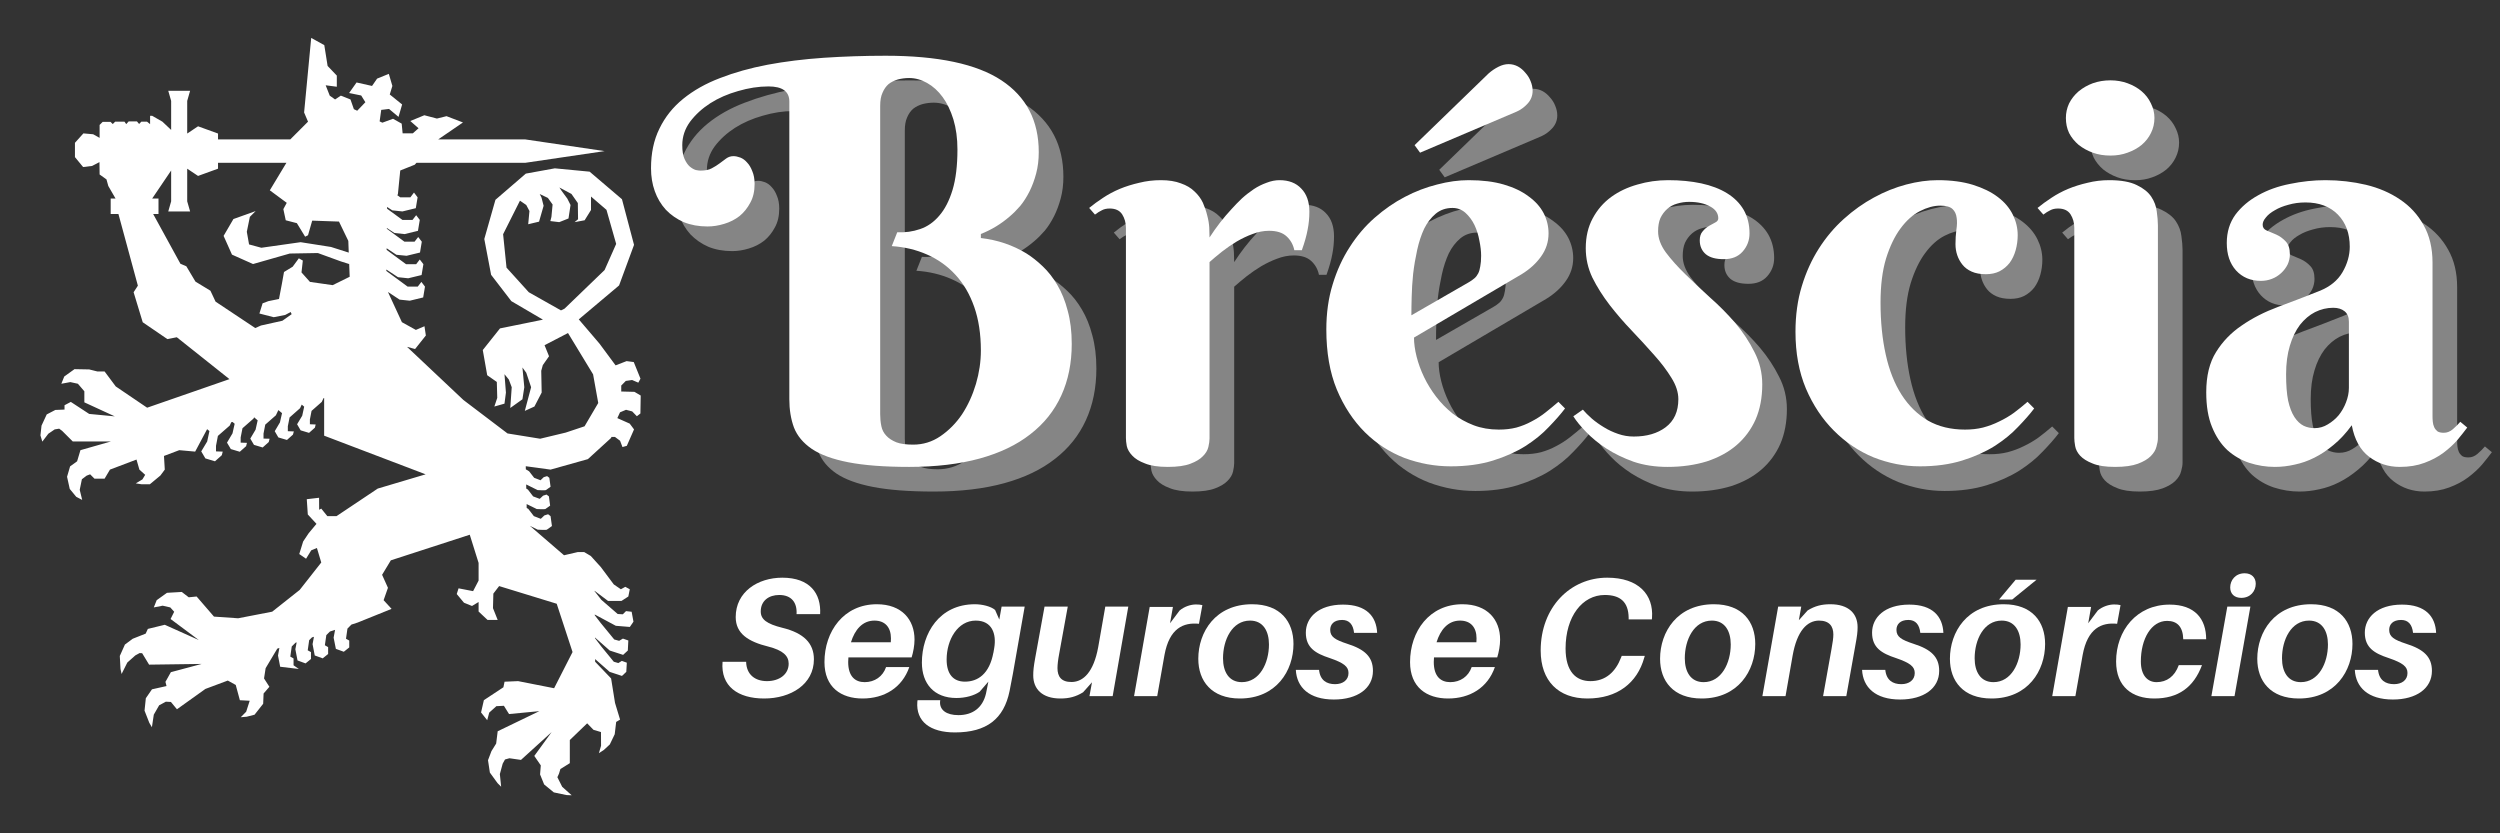 <svg xmlns="http://www.w3.org/2000/svg" xmlns:xlink="http://www.w3.org/1999/xlink" width="180" viewBox="0 0 135 45" height="60" preserveAspectRatio="xMidYMid meet"><rect x="0" y="0" width="135" height="45" fill="#333333" stroke="none"/><defs><g></g></defs><path fill="#ffffff" d="M 17.965 15.398 L 16.738 15.223 L 16.281 14.711 L 16.352 14.07 L 16.137 13.949 L 15.805 14.402 L 15.336 14.688 L 15.223 15.32 L 15.066 16.145 L 14.492 16.262 L 14.18 16.379 L 14.008 16.93 L 14.781 17.129 L 15.398 17.008 L 15.699 16.848 L 15.719 16.902 L 15.75 16.965 L 15.25 17.32 L 14.09 17.578 L 13.785 17.715 L 11.641 16.289 L 11.363 15.699 L 10.555 15.207 L 10.062 14.379 L 9.742 14.242 L 8.27 11.555 L 8.559 11.555 L 8.559 10.719 L 8.219 10.719 L 9.242 9.207 L 9.242 10.871 L 9.086 11.418 L 10.266 11.418 L 10.109 10.871 L 10.109 9.109 L 10.695 9.5 L 11.773 9.109 L 11.773 8.793 L 15.465 8.793 L 14.57 10.277 L 15.484 10.953 L 15.301 11.293 L 15.43 11.895 L 16.031 12.051 L 16.477 12.781 L 16.633 12.703 L 16.859 11.914 L 18.305 11.965 L 18.809 13.008 L 18.832 13.641 L 17.875 13.336 L 16.234 13.078 L 14.113 13.379 L 13.449 13.199 L 13.328 12.516 L 13.492 11.711 L 13.805 11.398 L 12.605 11.828 L 12.074 12.738 L 12.527 13.75 L 13.664 14.258 L 15.648 13.691 L 17.164 13.664 L 18.41 14.117 L 18.855 14.258 L 18.84 13.832 L 18.883 14.945 Z M 30.484 16.668 L 30.293 16.762 L 28.555 15.781 L 27.352 14.453 L 27.168 12.648 L 28.078 10.836 L 28.418 11.07 L 28.59 11.395 L 28.523 12.109 L 29.109 11.969 L 29.355 11.113 L 29.242 10.672 L 29.145 10.477 L 29.586 10.688 L 29.84 11.043 L 29.777 11.711 L 29.719 11.938 L 30.199 11.996 L 30.699 11.797 L 30.809 11.07 L 30.637 10.727 L 30.324 10.301 L 30.207 10.125 L 30.859 10.473 L 31.203 10.965 L 31.215 11.84 L 31.027 11.996 L 31.57 11.895 L 31.914 11.34 L 31.914 10.613 L 32.75 11.332 L 33.273 13.172 L 32.648 14.582 Z M 34.262 21.16 L 33.547 21.141 L 33.547 20.82 L 33.793 20.57 L 34.133 20.52 L 34.469 20.664 L 34.586 20.449 L 34.223 19.551 L 33.836 19.5 L 33.242 19.73 L 32.375 18.559 L 31.254 17.246 L 33.43 15.414 L 34.238 13.223 L 33.586 10.758 L 31.84 9.27 L 29.961 9.09 L 28.395 9.375 L 26.754 10.789 L 26.152 12.906 L 26.52 14.84 L 27.613 16.262 L 29.32 17.262 L 27 17.734 L 26.07 18.902 L 26.309 20.262 L 26.828 20.625 L 26.852 21.484 L 26.695 21.953 L 27.242 21.797 L 27.32 21.199 L 27.242 20.207 L 27.477 20.496 L 27.633 20.91 L 27.555 22.031 L 28.211 21.562 L 28.312 20.91 L 28.211 19.844 L 28.418 20.129 L 28.68 20.91 L 28.34 22.188 L 28.859 21.953 L 29.25 21.199 L 29.227 20.023 L 29.312 19.715 L 29.648 19.238 L 29.406 18.641 L 30.672 17.984 L 32.027 20.215 L 32.305 21.762 L 31.566 23.02 L 30.551 23.359 L 29.168 23.691 L 27.406 23.406 L 25.023 21.598 L 21.98 18.73 L 22.414 18.848 L 22.996 18.117 L 22.922 17.617 L 22.457 17.816 L 21.703 17.398 L 20.949 15.766 L 21.578 16.18 L 22.129 16.238 L 22.852 16.062 L 22.949 15.477 L 22.754 15.223 L 22.559 15.477 L 22.012 15.477 L 20.863 14.633 L 20.863 14.555 L 21.492 14.969 L 22.043 15.027 L 22.766 14.852 L 22.863 14.266 L 22.668 14.012 L 22.473 14.266 L 21.926 14.266 L 20.879 13.496 L 20.879 13.406 L 21.406 13.758 L 21.957 13.812 L 22.68 13.637 L 22.777 13.051 L 22.582 12.797 L 22.387 13.051 L 21.84 13.051 L 20.891 12.355 L 20.891 12.312 L 21.301 12.582 L 21.848 12.641 L 22.57 12.465 L 22.668 11.875 L 22.473 11.621 L 22.277 11.875 L 21.73 11.875 L 20.902 11.27 L 20.902 11.176 L 21.184 11.359 L 21.73 11.418 L 22.453 11.242 L 22.551 10.656 L 22.355 10.398 L 22.16 10.656 L 21.613 10.656 L 21.438 10.527 L 21.484 10.512 L 21.613 9.207 L 22.395 8.895 L 22.488 8.793 L 28.355 8.793 L 32.648 8.16 L 28.355 7.527 L 23.664 7.527 L 25 6.613 L 24.113 6.273 L 23.594 6.402 L 22.914 6.223 L 22.156 6.535 L 22.602 6.926 L 22.293 7.199 L 21.742 7.199 L 21.691 6.676 L 21.223 6.414 L 20.648 6.625 L 20.5 6.555 L 20.586 5.934 L 21.008 5.883 L 21.52 6.312 L 21.715 5.641 L 21.047 5.102 L 21.188 4.641 L 20.996 3.988 L 20.363 4.246 L 20.09 4.641 L 19.254 4.453 L 18.852 5.023 L 19.504 5.156 L 19.73 5.52 L 19.289 5.98 L 19.109 5.895 L 18.926 5.371 L 18.406 5.164 L 18.094 5.371 L 17.805 5.164 L 17.586 4.605 L 18.188 4.684 L 18.188 4.082 L 17.691 3.562 L 17.512 2.438 L 16.805 2.047 L 16.422 6.074 L 16.633 6.57 L 15.676 7.527 L 11.773 7.527 L 11.773 7.211 L 10.695 6.82 L 10.109 7.211 L 10.109 5.449 L 10.266 4.902 L 9.086 4.902 L 9.242 5.449 L 9.242 7.016 L 8.77 6.57 L 8.219 6.254 L 8.105 6.254 L 8.105 6.703 L 7.938 6.57 L 7.633 6.57 L 7.512 6.695 L 7.395 6.555 L 6.949 6.555 L 6.816 6.703 L 6.723 6.57 L 6.219 6.57 L 6.09 6.699 L 5.969 6.582 L 5.543 6.582 L 5.379 6.746 L 5.379 7.445 L 5.031 7.25 L 4.504 7.203 L 4.047 7.711 L 4.047 8.484 L 4.488 9.02 L 4.973 8.961 L 5.371 8.754 L 5.379 9.422 L 5.75 9.688 L 5.848 10.043 L 6.238 10.719 L 5.977 10.719 L 5.977 11.555 L 6.395 11.555 L 7.445 15.426 L 7.215 15.781 L 7.707 17.402 L 9.039 18.312 L 9.547 18.211 L 12.391 20.473 L 7.945 22.016 L 6.25 20.867 L 5.648 20.059 L 5.258 20.059 L 4.816 19.949 L 4.023 19.934 L 3.469 20.332 L 3.312 20.723 L 3.797 20.633 L 4.207 20.723 L 4.555 21.129 L 4.555 21.727 L 6.199 22.484 L 4.816 22.352 L 3.824 21.703 L 3.484 21.883 L 3.484 22.117 L 2.988 22.137 L 2.523 22.379 L 2.242 22.984 L 2.184 23.512 L 2.285 23.848 L 2.609 23.422 L 2.953 23.188 L 3.195 23.148 L 3.355 23.266 L 3.93 23.84 L 5.988 23.84 L 4.344 24.309 L 4.164 24.91 L 3.785 25.184 L 3.621 25.746 L 3.766 26.402 L 4.117 26.828 L 4.438 26.996 L 4.305 26.449 L 4.422 25.879 L 4.68 25.684 L 4.867 25.613 L 5.102 25.848 L 5.648 25.848 L 5.938 25.359 L 7.371 24.816 L 7.527 25.359 L 7.84 25.641 L 7.691 25.887 L 7.332 26.102 L 7.652 26.152 L 8.09 26.152 L 8.66 25.68 L 8.898 25.359 L 8.855 24.621 L 9.68 24.309 L 10.539 24.387 L 11.184 23.176 L 11.309 23.277 L 11.188 23.84 L 10.867 24.375 L 11.09 24.754 L 11.609 24.91 L 11.977 24.582 L 12.027 24.387 L 11.664 24.375 L 11.664 24.074 L 11.766 23.539 L 12.406 22.98 L 12.488 22.801 L 12.555 22.785 L 12.672 22.883 L 12.555 23.402 L 12.258 23.902 L 12.465 24.25 L 12.949 24.395 L 13.289 24.094 L 13.336 23.914 L 12.996 23.902 L 12.996 23.621 L 13.094 23.125 L 13.688 22.605 L 13.723 22.535 L 13.914 22.699 L 13.801 23.203 L 13.516 23.684 L 13.715 24.023 L 14.184 24.164 L 14.512 23.871 L 14.559 23.691 L 14.23 23.684 L 14.23 23.414 L 14.324 22.93 L 14.898 22.426 L 15.031 22.145 L 15.23 22.309 L 15.117 22.809 L 14.836 23.285 L 15.031 23.621 L 15.496 23.758 L 15.82 23.469 L 15.867 23.297 L 15.543 23.285 L 15.543 23.016 L 15.637 22.543 L 16.203 22.043 L 16.293 21.848 L 16.426 21.961 L 16.32 22.449 L 16.043 22.91 L 16.234 23.238 L 16.688 23.375 L 17.004 23.094 L 17.047 22.922 L 16.734 22.91 L 16.734 22.652 L 16.824 22.188 L 17.375 21.703 L 17.469 21.504 L 17.504 21.492 L 17.504 23.527 L 22.984 25.613 L 23.145 25.566 L 20.398 26.383 L 18.172 27.871 L 17.676 27.871 L 17.348 27.465 L 17.234 27.527 L 17.23 26.879 L 16.566 26.957 L 16.621 27.781 L 17.09 28.289 L 16.672 28.789 L 16.371 29.238 L 16.16 29.918 L 16.527 30.172 L 16.805 29.719 L 17.113 29.59 L 17.348 30.375 L 16.184 31.855 L 14.699 33.031 L 12.859 33.387 L 11.555 33.297 L 10.617 32.211 L 10.191 32.254 L 9.816 31.965 L 9.016 32.012 L 8.461 32.41 L 8.305 32.801 L 8.785 32.707 L 9.195 32.801 L 9.406 33.035 L 9.211 33.426 L 10.734 34.562 L 8.898 33.738 L 7.984 33.961 L 7.867 34.215 L 7.168 34.492 L 6.746 34.805 L 6.469 35.422 L 6.508 36.125 L 6.566 36.395 L 6.875 35.777 L 7.309 35.391 L 7.539 35.266 L 7.676 35.273 L 8.051 35.891 L 10.891 35.852 L 9.227 36.297 L 8.934 36.82 L 8.992 37.047 L 8.207 37.223 L 7.875 37.703 L 7.805 38.375 L 8.062 39.031 L 8.203 39.27 L 8.305 38.59 L 8.594 38.086 L 8.957 37.891 L 9.23 37.906 L 9.555 38.301 L 11.09 37.203 L 12.301 36.75 L 12.73 36.988 L 12.953 37.812 L 13.484 37.84 L 13.293 38.434 L 13 38.73 L 13.32 38.703 L 13.746 38.594 L 14.211 38.004 L 14.234 37.449 L 14.547 37.086 L 14.258 36.637 L 14.344 36.082 L 14.973 35.027 L 15.086 34.988 L 15.012 35.398 L 15.129 36.004 L 16.137 36.125 L 15.852 35.926 L 15.852 35.555 L 15.676 35.457 L 15.754 34.91 L 15.957 34.707 L 16.02 34.688 L 15.949 35.059 L 16.066 35.664 L 16.5 35.824 L 16.793 35.586 L 16.793 35.215 L 16.617 35.117 L 16.695 34.57 L 16.848 34.418 L 16.953 34.387 L 16.879 34.785 L 16.996 35.395 L 17.426 35.551 L 17.719 35.316 L 17.719 34.945 L 17.543 34.844 L 17.621 34.297 L 17.816 34.102 L 18.094 34.012 L 18.016 34.434 L 18.137 35.039 L 18.566 35.195 L 18.859 34.961 L 18.859 34.59 L 18.684 34.492 L 18.762 33.945 L 18.977 33.727 L 19.316 33.617 L 21.145 32.879 L 20.715 32.41 L 20.949 31.742 L 20.633 31.039 L 21.105 30.258 L 25.367 28.875 L 25.844 30.398 L 25.844 31.352 L 25.547 31.922 L 24.762 31.77 L 24.664 32.078 L 25.055 32.547 L 25.488 32.723 L 25.844 32.508 L 25.844 33.023 L 26.328 33.477 L 26.875 33.477 L 26.621 32.84 L 26.641 32.055 L 26.953 31.648 L 30.062 32.602 L 30.918 35.211 L 29.922 37.164 L 27.977 36.781 L 27.246 36.812 L 27.184 37.113 L 26.129 37.809 L 25.977 38.473 L 26.309 38.891 L 26.418 38.48 L 26.805 38.133 L 27.211 38.113 L 27.488 38.559 L 29.125 38.402 L 26.875 39.488 L 26.793 40.152 L 26.539 40.559 L 26.352 41.051 L 26.453 41.719 L 26.867 42.289 L 27.062 42.484 L 26.992 41.801 L 27.145 41.238 L 27.27 41.012 L 27.508 40.945 L 28.133 41.035 L 29.789 39.531 L 28.852 40.82 L 29.203 41.332 L 29.164 41.82 L 29.383 42.359 L 29.906 42.789 L 30.594 42.934 L 30.871 42.945 L 30.359 42.488 L 30.098 41.969 L 30.184 41.781 L 30.262 41.527 L 30.77 41.211 L 30.77 39.961 L 31.707 39.059 L 32.047 39.41 L 32.453 39.531 L 32.457 40.27 L 32.34 40.672 L 32.609 40.496 L 32.93 40.199 L 33.195 39.648 L 33.273 38.984 L 33.484 38.859 L 33.211 37.957 L 33 36.637 L 32.137 35.734 L 32.137 35.59 L 32.922 36.281 L 33.586 36.5 L 33.82 36.281 L 33.848 35.785 L 33.578 35.688 L 33.391 35.805 L 33.145 35.734 L 32.473 34.914 L 32.129 34.461 L 32.129 34.426 L 32.926 35.129 L 33.648 35.363 L 33.902 35.129 L 33.93 34.586 L 33.637 34.484 L 33.434 34.605 L 33.168 34.531 L 32.438 33.641 L 32.117 33.223 L 32.117 33.184 L 33.254 33.793 L 34.012 33.855 L 34.207 33.57 L 34.109 33.035 L 33.805 33 L 33.633 33.172 L 33.355 33.156 L 32.473 32.391 L 32.105 31.922 L 32.105 31.902 L 32.832 32.449 L 33.562 32.449 L 33.93 32.211 L 34.008 31.82 L 33.766 31.688 L 33.527 31.82 L 33.145 31.559 L 32.441 30.617 L 31.902 30.023 L 31.547 29.812 L 31.199 29.812 L 30.457 29.984 L 28.613 28.395 L 29.035 28.602 C 29.035 28.602 29.492 28.629 29.531 28.602 C 29.57 28.574 29.805 28.406 29.805 28.406 L 29.73 27.871 L 29.598 27.77 L 29.398 27.832 L 29.203 28.016 L 28.828 27.871 L 28.527 27.48 L 28.441 27.43 L 28.438 27.219 L 28.984 27.488 C 28.984 27.488 29.414 27.512 29.449 27.488 C 29.484 27.465 29.707 27.305 29.707 27.305 L 29.641 26.805 L 29.512 26.707 L 29.328 26.766 L 29.145 26.938 L 28.789 26.805 L 28.508 26.438 L 28.418 26.383 L 28.414 26.16 L 29.031 26.465 C 29.031 26.465 29.445 26.488 29.48 26.465 C 29.516 26.441 29.73 26.285 29.73 26.285 L 29.664 25.801 L 29.543 25.711 L 29.363 25.766 L 29.188 25.934 L 28.844 25.801 L 28.57 25.449 L 28.395 25.344 L 28.391 25.176 L 29.73 25.359 L 31.746 24.793 L 33 23.648 L 33.016 23.594 L 33.207 23.594 L 33.484 23.801 L 33.613 24.141 L 33.848 24.074 L 34.238 23.188 L 34.004 22.875 L 33.336 22.578 L 33.48 22.266 L 33.805 22.129 L 34.137 22.215 L 34.391 22.477 L 34.582 22.328 L 34.598 21.359 L 34.262 21.16 " fill-opacity="1" fill-rule="nonzero"></path><g fill="#ffffff" fill-opacity="0.4"><g transform="translate(36.485, 26.31)"><g><path d="M 12.375 -2.609 C 12.375 -2.391 12.395 -2.176 12.438 -1.969 C 12.477 -1.77 12.566 -1.598 12.703 -1.453 C 12.836 -1.305 13.02 -1.188 13.25 -1.094 C 13.477 -1.008 13.781 -0.969 14.156 -0.969 C 14.688 -0.969 15.176 -1.117 15.625 -1.422 C 16.082 -1.734 16.473 -2.129 16.797 -2.609 C 17.117 -3.098 17.367 -3.645 17.547 -4.25 C 17.723 -4.852 17.812 -5.453 17.812 -6.047 C 17.812 -6.941 17.691 -7.727 17.453 -8.406 C 17.211 -9.094 16.875 -9.672 16.438 -10.141 C 16.008 -10.609 15.5 -10.973 14.906 -11.234 C 14.32 -11.492 13.688 -11.645 13 -11.688 L 13.297 -12.438 C 13.723 -12.414 14.133 -12.473 14.531 -12.609 C 14.926 -12.742 15.27 -12.984 15.562 -13.328 C 15.863 -13.672 16.102 -14.133 16.281 -14.719 C 16.457 -15.301 16.547 -16.031 16.547 -16.906 C 16.547 -17.508 16.473 -18.051 16.328 -18.531 C 16.18 -19.008 15.988 -19.41 15.75 -19.734 C 15.508 -20.066 15.227 -20.32 14.906 -20.5 C 14.594 -20.676 14.27 -20.766 13.938 -20.766 C 13.727 -20.766 13.523 -20.738 13.328 -20.688 C 13.141 -20.633 12.973 -20.551 12.828 -20.438 C 12.691 -20.32 12.582 -20.164 12.5 -19.969 C 12.414 -19.781 12.375 -19.547 12.375 -19.266 Z M 12.672 -21.969 C 15.504 -21.969 17.586 -21.523 18.922 -20.641 C 20.266 -19.754 20.938 -18.461 20.938 -16.766 C 20.938 -16.348 20.891 -15.961 20.797 -15.609 C 20.703 -15.254 20.582 -14.93 20.438 -14.641 C 20.289 -14.348 20.125 -14.086 19.938 -13.859 C 19.75 -13.641 19.555 -13.445 19.359 -13.281 C 18.898 -12.883 18.383 -12.57 17.812 -12.344 L 17.812 -12.125 C 18.719 -12.02 19.535 -11.742 20.266 -11.297 C 20.566 -11.109 20.863 -10.875 21.156 -10.594 C 21.445 -10.32 21.707 -9.988 21.938 -9.594 C 22.176 -9.195 22.363 -8.734 22.5 -8.203 C 22.645 -7.68 22.719 -7.082 22.719 -6.406 C 22.719 -5.375 22.531 -4.445 22.156 -3.625 C 21.781 -2.801 21.223 -2.102 20.484 -1.531 C 19.754 -0.957 18.844 -0.52 17.75 -0.219 C 16.656 0.082 15.383 0.234 13.938 0.234 C 12.594 0.234 11.5 0.148 10.656 -0.016 C 9.812 -0.18 9.156 -0.422 8.688 -0.734 C 8.219 -1.055 7.895 -1.441 7.719 -1.891 C 7.551 -2.348 7.469 -2.859 7.469 -3.422 L 7.469 -19.5 C 7.469 -20.039 7.094 -20.312 6.344 -20.312 C 5.812 -20.312 5.266 -20.227 4.703 -20.062 C 4.148 -19.906 3.648 -19.688 3.203 -19.406 C 2.766 -19.125 2.398 -18.789 2.109 -18.406 C 1.828 -18.02 1.688 -17.598 1.688 -17.141 C 1.688 -16.828 1.727 -16.578 1.812 -16.391 C 1.895 -16.211 1.988 -16.078 2.094 -15.984 C 2.207 -15.891 2.316 -15.828 2.422 -15.797 C 2.535 -15.773 2.617 -15.766 2.672 -15.766 C 2.922 -15.766 3.125 -15.805 3.281 -15.891 C 3.438 -15.973 3.578 -16.062 3.703 -16.156 C 3.828 -16.25 3.945 -16.336 4.062 -16.422 C 4.176 -16.504 4.305 -16.547 4.453 -16.547 C 4.566 -16.547 4.691 -16.52 4.828 -16.469 C 4.961 -16.414 5.082 -16.328 5.188 -16.203 C 5.301 -16.086 5.395 -15.93 5.469 -15.734 C 5.551 -15.547 5.594 -15.316 5.594 -15.047 C 5.594 -14.648 5.516 -14.312 5.359 -14.031 C 5.211 -13.75 5.02 -13.508 4.781 -13.312 C 4.539 -13.125 4.266 -12.984 3.953 -12.891 C 3.648 -12.797 3.348 -12.75 3.047 -12.75 C 2.578 -12.75 2.148 -12.828 1.766 -12.984 C 1.391 -13.148 1.066 -13.375 0.797 -13.656 C 0.535 -13.945 0.336 -14.281 0.203 -14.656 C 0.066 -15.039 0 -15.453 0 -15.891 C 0 -16.703 0.148 -17.414 0.453 -18.031 C 0.754 -18.656 1.18 -19.191 1.734 -19.641 C 2.297 -20.098 2.961 -20.473 3.734 -20.766 C 4.504 -21.066 5.359 -21.305 6.297 -21.484 C 7.242 -21.66 8.254 -21.785 9.328 -21.859 C 10.398 -21.93 11.516 -21.969 12.672 -21.969 Z M 12.672 -21.969 "></path></g></g></g><g fill="#ffffff" fill-opacity="0.4"><g transform="translate(60.115, 26.31)"><g><path d="M 6.531 -12.156 C 6.895 -12.719 7.289 -13.227 7.719 -13.688 C 7.895 -13.883 8.082 -14.078 8.281 -14.266 C 8.488 -14.453 8.703 -14.617 8.922 -14.766 C 9.141 -14.91 9.367 -15.023 9.609 -15.109 C 9.848 -15.203 10.082 -15.25 10.312 -15.25 C 10.812 -15.25 11.203 -15.098 11.484 -14.797 C 11.773 -14.504 11.922 -14.086 11.922 -13.547 C 11.922 -13.211 11.891 -12.891 11.828 -12.578 C 11.773 -12.273 11.672 -11.906 11.516 -11.469 L 11.109 -11.469 C 11.047 -11.77 10.906 -12.02 10.688 -12.219 C 10.477 -12.414 10.164 -12.516 9.75 -12.516 C 9.445 -12.516 9.148 -12.457 8.859 -12.344 C 8.566 -12.238 8.281 -12.102 8 -11.938 C 7.719 -11.77 7.453 -11.586 7.203 -11.391 C 6.953 -11.191 6.727 -11.004 6.531 -10.828 L 6.531 -1.297 C 6.531 -1.172 6.508 -1.02 6.469 -0.844 C 6.426 -0.664 6.328 -0.5 6.172 -0.344 C 6.023 -0.188 5.801 -0.051 5.5 0.062 C 5.207 0.176 4.801 0.234 4.281 0.234 C 3.758 0.234 3.348 0.172 3.047 0.047 C 2.742 -0.066 2.516 -0.207 2.359 -0.375 C 2.203 -0.539 2.102 -0.711 2.062 -0.891 C 2.031 -1.066 2.016 -1.211 2.016 -1.328 L 2.016 -12.672 C 2.016 -12.953 1.945 -13.195 1.812 -13.406 C 1.676 -13.613 1.453 -13.719 1.141 -13.719 C 0.973 -13.719 0.832 -13.688 0.719 -13.625 C 0.602 -13.57 0.477 -13.492 0.344 -13.391 L 0.031 -13.75 C 0.258 -13.938 0.508 -14.117 0.781 -14.297 C 1.062 -14.484 1.363 -14.645 1.688 -14.781 C 2.008 -14.914 2.359 -15.023 2.734 -15.109 C 3.109 -15.203 3.5 -15.25 3.906 -15.25 C 4.332 -15.25 4.691 -15.191 4.984 -15.078 C 5.285 -14.973 5.531 -14.828 5.719 -14.641 C 5.914 -14.461 6.066 -14.258 6.172 -14.031 C 6.273 -13.801 6.352 -13.57 6.406 -13.344 C 6.469 -13.113 6.504 -12.895 6.516 -12.688 C 6.523 -12.477 6.531 -12.301 6.531 -12.156 Z M 6.531 -12.156 "></path></g></g></g><g fill="#ffffff" fill-opacity="0.4"><g transform="translate(72.062, 26.31)"><g><path d="M 5.625 -6.75 C 5.625 -6.438 5.672 -6.094 5.766 -5.719 C 5.859 -5.352 5.992 -4.984 6.172 -4.609 C 6.348 -4.242 6.566 -3.891 6.828 -3.547 C 7.086 -3.211 7.383 -2.91 7.719 -2.641 C 8.062 -2.379 8.438 -2.172 8.844 -2.016 C 9.258 -1.859 9.711 -1.781 10.203 -1.781 C 10.547 -1.781 10.863 -1.816 11.156 -1.891 C 11.445 -1.973 11.719 -2.082 11.969 -2.219 C 12.227 -2.352 12.473 -2.508 12.703 -2.688 C 12.941 -2.875 13.18 -3.07 13.422 -3.281 L 13.781 -2.922 C 13.551 -2.617 13.258 -2.285 12.906 -1.922 C 12.562 -1.555 12.141 -1.211 11.641 -0.891 C 11.141 -0.578 10.555 -0.316 9.891 -0.109 C 9.223 0.098 8.461 0.203 7.609 0.203 C 6.754 0.203 5.922 0.051 5.109 -0.25 C 4.305 -0.562 3.594 -1.023 2.969 -1.641 C 2.344 -2.266 1.836 -3.035 1.453 -3.953 C 1.078 -4.867 0.891 -5.945 0.891 -7.188 C 0.891 -8.07 1.004 -8.883 1.234 -9.625 C 1.461 -10.375 1.77 -11.047 2.156 -11.641 C 2.539 -12.242 2.988 -12.77 3.5 -13.219 C 4.02 -13.676 4.562 -14.051 5.125 -14.344 C 5.695 -14.645 6.281 -14.867 6.875 -15.016 C 7.469 -15.172 8.035 -15.25 8.578 -15.25 C 9.305 -15.25 9.938 -15.172 10.469 -15.016 C 11.008 -14.859 11.457 -14.645 11.812 -14.375 C 12.176 -14.113 12.445 -13.812 12.625 -13.469 C 12.801 -13.125 12.891 -12.758 12.891 -12.375 C 12.891 -11.914 12.754 -11.5 12.484 -11.125 C 12.223 -10.758 11.875 -10.441 11.438 -10.172 Z M 8.578 -9.734 C 8.703 -9.805 8.805 -9.879 8.891 -9.953 C 8.973 -10.023 9.039 -10.113 9.094 -10.219 C 9.145 -10.32 9.18 -10.445 9.203 -10.594 C 9.234 -10.75 9.25 -10.941 9.25 -11.172 C 9.25 -11.41 9.219 -11.68 9.156 -11.984 C 9.102 -12.285 9.016 -12.566 8.891 -12.828 C 8.766 -13.086 8.602 -13.305 8.406 -13.484 C 8.207 -13.66 7.973 -13.75 7.703 -13.75 C 7.348 -13.75 7.047 -13.645 6.797 -13.438 C 6.547 -13.227 6.336 -12.957 6.172 -12.625 C 6.016 -12.289 5.891 -11.91 5.797 -11.484 C 5.703 -11.055 5.629 -10.625 5.578 -10.188 C 5.535 -9.758 5.508 -9.348 5.5 -8.953 C 5.488 -8.555 5.484 -8.223 5.484 -7.953 Z M 5.656 -17.141 L 9.656 -21.016 C 9.82 -21.16 10 -21.281 10.188 -21.375 C 10.375 -21.469 10.555 -21.516 10.734 -21.516 C 10.91 -21.516 11.078 -21.473 11.234 -21.391 C 11.391 -21.305 11.523 -21.191 11.641 -21.047 C 11.766 -20.91 11.859 -20.758 11.922 -20.594 C 11.992 -20.426 12.031 -20.254 12.031 -20.078 C 12.031 -19.816 11.941 -19.586 11.766 -19.391 C 11.598 -19.203 11.398 -19.055 11.172 -18.953 L 5.953 -16.734 Z M 5.656 -17.141 "></path></g></g></g><g fill="#ffffff" fill-opacity="0.4"><g transform="translate(85.992, 26.31)"><g><path d="M 6.547 -14.078 C 6.328 -14.078 6.113 -14.047 5.906 -13.984 C 5.707 -13.93 5.531 -13.836 5.375 -13.703 C 5.219 -13.566 5.094 -13.398 5 -13.203 C 4.914 -13.004 4.875 -12.766 4.875 -12.484 C 4.875 -12.109 5.016 -11.727 5.297 -11.344 C 5.578 -10.969 5.926 -10.578 6.344 -10.172 C 6.758 -9.766 7.207 -9.344 7.688 -8.906 C 8.176 -8.477 8.629 -8.02 9.047 -7.531 C 9.461 -7.039 9.805 -6.52 10.078 -5.969 C 10.359 -5.426 10.5 -4.844 10.5 -4.219 C 10.5 -3.508 10.379 -2.879 10.141 -2.328 C 9.898 -1.785 9.555 -1.32 9.109 -0.938 C 8.672 -0.562 8.133 -0.27 7.5 -0.062 C 6.863 0.133 6.16 0.234 5.391 0.234 C 4.711 0.234 4.098 0.141 3.547 -0.047 C 3.004 -0.242 2.52 -0.477 2.094 -0.75 C 1.664 -1.031 1.301 -1.328 1 -1.641 C 0.695 -1.953 0.461 -2.238 0.297 -2.5 L 0.812 -2.859 C 0.938 -2.711 1.098 -2.551 1.297 -2.375 C 1.492 -2.207 1.711 -2.051 1.953 -1.906 C 2.191 -1.758 2.445 -1.641 2.719 -1.547 C 2.988 -1.453 3.27 -1.406 3.562 -1.406 C 4.258 -1.406 4.832 -1.57 5.281 -1.906 C 5.738 -2.25 5.969 -2.754 5.969 -3.422 C 5.969 -3.797 5.844 -4.18 5.594 -4.578 C 5.352 -4.973 5.047 -5.379 4.672 -5.797 C 4.297 -6.223 3.895 -6.66 3.469 -7.109 C 3.039 -7.555 2.641 -8.02 2.266 -8.5 C 1.891 -8.988 1.578 -9.484 1.328 -9.984 C 1.086 -10.492 0.969 -11.023 0.969 -11.578 C 0.969 -12.191 1.094 -12.727 1.344 -13.188 C 1.594 -13.656 1.926 -14.039 2.344 -14.344 C 2.758 -14.645 3.234 -14.867 3.766 -15.016 C 4.297 -15.172 4.848 -15.25 5.422 -15.25 C 6.078 -15.25 6.672 -15.191 7.203 -15.078 C 7.742 -14.961 8.207 -14.785 8.594 -14.547 C 8.988 -14.305 9.289 -14.004 9.5 -13.641 C 9.707 -13.273 9.812 -12.852 9.812 -12.375 C 9.812 -12 9.688 -11.672 9.438 -11.391 C 9.195 -11.117 8.859 -10.984 8.422 -10.984 C 7.992 -10.984 7.672 -11.07 7.453 -11.25 C 7.234 -11.438 7.125 -11.688 7.125 -12 C 7.125 -12.207 7.176 -12.367 7.281 -12.484 C 7.383 -12.609 7.5 -12.707 7.625 -12.781 C 7.75 -12.852 7.863 -12.914 7.969 -12.969 C 8.07 -13.02 8.125 -13.094 8.125 -13.188 C 8.125 -13.457 7.977 -13.672 7.688 -13.828 C 7.395 -13.992 7.016 -14.078 6.547 -14.078 Z M 6.547 -14.078 "></path></g></g></g><g fill="#ffffff" fill-opacity="0.4"><g transform="translate(97.396, 26.31)"><g><path d="M 11.172 -10.172 C 10.867 -10.172 10.613 -10.219 10.406 -10.312 C 10.195 -10.406 10.031 -10.531 9.906 -10.688 C 9.781 -10.844 9.688 -11.016 9.625 -11.203 C 9.562 -11.391 9.531 -11.586 9.531 -11.797 C 9.531 -12.066 9.547 -12.32 9.578 -12.562 C 9.617 -12.812 9.625 -13.031 9.594 -13.219 C 9.57 -13.414 9.5 -13.57 9.375 -13.688 C 9.25 -13.812 9.023 -13.875 8.703 -13.875 C 8.359 -13.875 7.992 -13.773 7.609 -13.578 C 7.223 -13.379 6.875 -13.066 6.562 -12.641 C 6.25 -12.223 5.988 -11.68 5.781 -11.016 C 5.582 -10.359 5.484 -9.566 5.484 -8.641 C 5.484 -7.609 5.578 -6.672 5.766 -5.828 C 5.953 -4.984 6.238 -4.258 6.625 -3.656 C 7.008 -3.062 7.484 -2.598 8.047 -2.266 C 8.617 -1.941 9.285 -1.781 10.047 -1.781 C 10.391 -1.781 10.711 -1.816 11.016 -1.891 C 11.328 -1.973 11.617 -2.082 11.891 -2.219 C 12.172 -2.352 12.438 -2.508 12.688 -2.688 C 12.938 -2.875 13.18 -3.07 13.422 -3.281 L 13.781 -2.922 C 13.551 -2.617 13.258 -2.285 12.906 -1.922 C 12.562 -1.555 12.141 -1.211 11.641 -0.891 C 11.141 -0.578 10.555 -0.316 9.891 -0.109 C 9.223 0.098 8.461 0.203 7.609 0.203 C 6.754 0.203 5.922 0.039 5.109 -0.281 C 4.305 -0.613 3.594 -1.094 2.969 -1.719 C 2.344 -2.344 1.836 -3.102 1.453 -4 C 1.078 -4.895 0.891 -5.914 0.891 -7.062 C 0.891 -7.957 1.004 -8.781 1.234 -9.531 C 1.461 -10.281 1.77 -10.957 2.156 -11.562 C 2.539 -12.164 2.988 -12.695 3.5 -13.156 C 4.02 -13.625 4.562 -14.008 5.125 -14.312 C 5.695 -14.625 6.281 -14.859 6.875 -15.016 C 7.469 -15.172 8.035 -15.25 8.578 -15.25 C 9.305 -15.25 9.938 -15.164 10.469 -15 C 11.008 -14.832 11.457 -14.613 11.812 -14.344 C 12.176 -14.07 12.445 -13.754 12.625 -13.391 C 12.801 -13.035 12.891 -12.664 12.891 -12.281 C 12.891 -12 12.852 -11.727 12.781 -11.469 C 12.707 -11.207 12.598 -10.977 12.453 -10.781 C 12.305 -10.594 12.125 -10.441 11.906 -10.328 C 11.695 -10.223 11.453 -10.172 11.172 -10.172 Z M 11.172 -10.172 "></path></g></g></g><g fill="#ffffff" fill-opacity="0.4"><g transform="translate(111.327, 26.31)"><g><path d="M 6.531 -1.328 C 6.531 -1.191 6.504 -1.035 6.453 -0.859 C 6.41 -0.68 6.305 -0.508 6.141 -0.344 C 5.984 -0.188 5.754 -0.051 5.453 0.062 C 5.148 0.176 4.738 0.234 4.219 0.234 C 3.695 0.234 3.289 0.172 3 0.047 C 2.707 -0.066 2.484 -0.207 2.328 -0.375 C 2.18 -0.539 2.094 -0.711 2.062 -0.891 C 2.031 -1.066 2.016 -1.211 2.016 -1.328 L 2.016 -12.672 C 2.016 -12.953 1.945 -13.195 1.812 -13.406 C 1.676 -13.613 1.453 -13.719 1.141 -13.719 C 0.973 -13.719 0.832 -13.688 0.719 -13.625 C 0.602 -13.57 0.477 -13.492 0.344 -13.391 L 0.031 -13.75 C 0.258 -13.938 0.508 -14.117 0.781 -14.297 C 1.062 -14.484 1.363 -14.645 1.688 -14.781 C 2.008 -14.914 2.359 -15.023 2.734 -15.109 C 3.109 -15.203 3.5 -15.25 3.906 -15.25 C 4.539 -15.25 5.035 -15.16 5.391 -14.984 C 5.742 -14.816 6.004 -14.609 6.172 -14.359 C 6.336 -14.109 6.438 -13.844 6.469 -13.562 C 6.508 -13.281 6.531 -13.031 6.531 -12.812 Z M 1.562 -18.609 C 1.562 -18.879 1.617 -19.141 1.734 -19.391 C 1.859 -19.641 2.031 -19.859 2.25 -20.047 C 2.477 -20.234 2.734 -20.379 3.016 -20.484 C 3.305 -20.586 3.625 -20.641 3.969 -20.641 C 4.301 -20.641 4.609 -20.586 4.891 -20.484 C 5.18 -20.379 5.438 -20.234 5.656 -20.047 C 5.875 -19.859 6.039 -19.641 6.156 -19.391 C 6.281 -19.141 6.344 -18.879 6.344 -18.609 C 6.344 -18.316 6.281 -18.047 6.156 -17.797 C 6.039 -17.555 5.875 -17.344 5.656 -17.156 C 5.438 -16.977 5.18 -16.836 4.891 -16.734 C 4.609 -16.629 4.301 -16.578 3.969 -16.578 C 3.625 -16.578 3.305 -16.629 3.016 -16.734 C 2.734 -16.836 2.477 -16.977 2.25 -17.156 C 2.031 -17.344 1.859 -17.555 1.734 -17.797 C 1.617 -18.047 1.562 -18.316 1.562 -18.609 Z M 1.562 -18.609 "></path></g></g></g><g fill="#ffffff" fill-opacity="0.4"><g transform="translate(119.717, 26.31)"><g><path d="M 8.453 -7.609 C 8.453 -7.859 8.375 -8.047 8.219 -8.172 C 8.062 -8.297 7.859 -8.359 7.609 -8.359 C 7.266 -8.359 6.938 -8.281 6.625 -8.125 C 6.32 -7.969 6.051 -7.738 5.812 -7.438 C 5.582 -7.133 5.398 -6.758 5.266 -6.312 C 5.129 -5.863 5.062 -5.348 5.062 -4.766 C 5.062 -4.191 5.098 -3.719 5.172 -3.344 C 5.254 -2.977 5.367 -2.68 5.516 -2.453 C 5.66 -2.234 5.828 -2.078 6.016 -1.984 C 6.203 -1.898 6.395 -1.859 6.594 -1.859 C 6.852 -1.859 7.094 -1.926 7.312 -2.062 C 7.539 -2.195 7.738 -2.363 7.906 -2.562 C 8.07 -2.77 8.203 -3 8.297 -3.25 C 8.398 -3.508 8.453 -3.77 8.453 -4.031 Z M 6.109 -14.047 C 5.773 -14.047 5.469 -14.004 5.188 -13.922 C 4.906 -13.848 4.66 -13.75 4.453 -13.625 C 4.242 -13.508 4.082 -13.379 3.969 -13.234 C 3.852 -13.098 3.797 -12.969 3.797 -12.844 C 3.797 -12.695 3.867 -12.594 4.016 -12.531 C 4.172 -12.469 4.344 -12.395 4.531 -12.312 C 4.719 -12.227 4.883 -12.109 5.031 -11.953 C 5.188 -11.797 5.266 -11.562 5.266 -11.25 C 5.266 -11.051 5.223 -10.863 5.141 -10.688 C 5.055 -10.52 4.941 -10.367 4.797 -10.234 C 4.648 -10.098 4.484 -9.992 4.297 -9.922 C 4.109 -9.848 3.91 -9.812 3.703 -9.812 C 3.148 -9.812 2.703 -10 2.359 -10.375 C 2.023 -10.75 1.859 -11.242 1.859 -11.859 C 1.859 -12.453 2.016 -12.961 2.328 -13.391 C 2.648 -13.816 3.062 -14.164 3.562 -14.438 C 4.062 -14.719 4.629 -14.922 5.266 -15.047 C 5.91 -15.18 6.551 -15.25 7.188 -15.25 C 7.945 -15.25 8.676 -15.164 9.375 -15 C 10.07 -14.832 10.688 -14.566 11.219 -14.203 C 11.75 -13.848 12.172 -13.391 12.484 -12.828 C 12.805 -12.266 12.969 -11.586 12.969 -10.797 L 12.969 -2.5 C 12.969 -2.406 12.973 -2.305 12.984 -2.203 C 12.992 -2.098 13.02 -2 13.062 -1.906 C 13.102 -1.82 13.16 -1.75 13.234 -1.688 C 13.316 -1.633 13.43 -1.609 13.578 -1.609 C 13.754 -1.609 13.914 -1.672 14.062 -1.797 C 14.219 -1.93 14.352 -2.066 14.469 -2.203 L 14.844 -1.891 C 14.695 -1.691 14.52 -1.469 14.312 -1.219 C 14.102 -0.977 13.852 -0.75 13.562 -0.531 C 13.27 -0.312 12.926 -0.129 12.531 0.016 C 12.145 0.16 11.703 0.234 11.203 0.234 C 10.578 0.234 10.023 0.051 9.547 -0.312 C 9.066 -0.676 8.754 -1.242 8.609 -2.016 C 8.297 -1.586 7.969 -1.234 7.625 -0.953 C 7.289 -0.672 6.945 -0.441 6.594 -0.266 C 6.238 -0.086 5.883 0.035 5.531 0.109 C 5.176 0.191 4.816 0.234 4.453 0.234 C 3.984 0.234 3.523 0.16 3.078 0.016 C 2.641 -0.129 2.242 -0.359 1.891 -0.672 C 1.547 -0.992 1.27 -1.41 1.062 -1.922 C 0.852 -2.43 0.75 -3.055 0.75 -3.797 C 0.75 -4.68 0.926 -5.406 1.281 -5.969 C 1.633 -6.539 2.098 -7.02 2.672 -7.406 C 3.242 -7.801 3.895 -8.133 4.625 -8.406 C 5.352 -8.676 6.098 -8.961 6.859 -9.266 C 7.43 -9.492 7.848 -9.832 8.109 -10.281 C 8.367 -10.727 8.5 -11.188 8.5 -11.656 C 8.5 -12.375 8.285 -12.953 7.859 -13.391 C 7.43 -13.828 6.848 -14.047 6.109 -14.047 Z M 6.109 -14.047 "></path></g></g></g><g fill="#ffffff" fill-opacity="1"><g transform="translate(35.155, 24.979)"><g><path d="M 12.375 -2.609 C 12.375 -2.391 12.395 -2.176 12.438 -1.969 C 12.477 -1.77 12.566 -1.598 12.703 -1.453 C 12.836 -1.305 13.02 -1.188 13.25 -1.094 C 13.477 -1.008 13.781 -0.969 14.156 -0.969 C 14.688 -0.969 15.176 -1.117 15.625 -1.422 C 16.082 -1.734 16.473 -2.129 16.797 -2.609 C 17.117 -3.098 17.367 -3.645 17.547 -4.25 C 17.723 -4.852 17.812 -5.453 17.812 -6.047 C 17.812 -6.941 17.691 -7.727 17.453 -8.406 C 17.211 -9.094 16.875 -9.672 16.438 -10.141 C 16.008 -10.609 15.5 -10.973 14.906 -11.234 C 14.32 -11.492 13.688 -11.645 13 -11.688 L 13.297 -12.438 C 13.723 -12.414 14.133 -12.473 14.531 -12.609 C 14.926 -12.742 15.27 -12.984 15.562 -13.328 C 15.863 -13.672 16.102 -14.133 16.281 -14.719 C 16.457 -15.301 16.547 -16.031 16.547 -16.906 C 16.547 -17.508 16.473 -18.051 16.328 -18.531 C 16.18 -19.008 15.988 -19.41 15.75 -19.734 C 15.508 -20.066 15.227 -20.32 14.906 -20.5 C 14.594 -20.676 14.27 -20.766 13.938 -20.766 C 13.727 -20.766 13.523 -20.738 13.328 -20.688 C 13.141 -20.633 12.973 -20.551 12.828 -20.438 C 12.691 -20.32 12.582 -20.164 12.5 -19.969 C 12.414 -19.781 12.375 -19.547 12.375 -19.266 Z M 12.672 -21.969 C 15.504 -21.969 17.586 -21.523 18.922 -20.641 C 20.266 -19.754 20.938 -18.461 20.938 -16.766 C 20.938 -16.348 20.891 -15.961 20.797 -15.609 C 20.703 -15.254 20.582 -14.93 20.438 -14.641 C 20.289 -14.348 20.125 -14.086 19.938 -13.859 C 19.75 -13.641 19.555 -13.445 19.359 -13.281 C 18.898 -12.883 18.383 -12.57 17.812 -12.344 L 17.812 -12.125 C 18.719 -12.02 19.535 -11.742 20.266 -11.297 C 20.566 -11.109 20.863 -10.875 21.156 -10.594 C 21.445 -10.32 21.707 -9.988 21.938 -9.594 C 22.176 -9.195 22.363 -8.734 22.5 -8.203 C 22.645 -7.68 22.719 -7.082 22.719 -6.406 C 22.719 -5.375 22.531 -4.445 22.156 -3.625 C 21.781 -2.801 21.223 -2.102 20.484 -1.531 C 19.754 -0.957 18.844 -0.52 17.75 -0.219 C 16.656 0.082 15.383 0.234 13.938 0.234 C 12.594 0.234 11.5 0.148 10.656 -0.016 C 9.812 -0.18 9.156 -0.422 8.688 -0.734 C 8.219 -1.055 7.895 -1.441 7.719 -1.891 C 7.551 -2.348 7.469 -2.859 7.469 -3.422 L 7.469 -19.5 C 7.469 -20.039 7.094 -20.312 6.344 -20.312 C 5.812 -20.312 5.266 -20.227 4.703 -20.062 C 4.148 -19.906 3.648 -19.688 3.203 -19.406 C 2.766 -19.125 2.398 -18.789 2.109 -18.406 C 1.828 -18.02 1.688 -17.598 1.688 -17.141 C 1.688 -16.828 1.727 -16.578 1.812 -16.391 C 1.895 -16.211 1.988 -16.078 2.094 -15.984 C 2.207 -15.891 2.316 -15.828 2.422 -15.797 C 2.535 -15.773 2.617 -15.766 2.672 -15.766 C 2.922 -15.766 3.125 -15.805 3.281 -15.891 C 3.438 -15.973 3.578 -16.062 3.703 -16.156 C 3.828 -16.25 3.945 -16.336 4.062 -16.422 C 4.176 -16.504 4.305 -16.547 4.453 -16.547 C 4.566 -16.547 4.691 -16.52 4.828 -16.469 C 4.961 -16.414 5.082 -16.328 5.188 -16.203 C 5.301 -16.086 5.395 -15.93 5.469 -15.734 C 5.551 -15.547 5.594 -15.316 5.594 -15.047 C 5.594 -14.648 5.516 -14.312 5.359 -14.031 C 5.211 -13.75 5.02 -13.508 4.781 -13.312 C 4.539 -13.125 4.266 -12.984 3.953 -12.891 C 3.648 -12.797 3.348 -12.75 3.047 -12.75 C 2.578 -12.75 2.148 -12.828 1.766 -12.984 C 1.391 -13.148 1.066 -13.375 0.797 -13.656 C 0.535 -13.945 0.336 -14.281 0.203 -14.656 C 0.066 -15.039 0 -15.453 0 -15.891 C 0 -16.703 0.148 -17.414 0.453 -18.031 C 0.754 -18.656 1.18 -19.191 1.734 -19.641 C 2.297 -20.098 2.961 -20.473 3.734 -20.766 C 4.504 -21.066 5.359 -21.305 6.297 -21.484 C 7.242 -21.66 8.254 -21.785 9.328 -21.859 C 10.398 -21.93 11.516 -21.969 12.672 -21.969 Z M 12.672 -21.969 "></path></g></g></g><g fill="#ffffff" fill-opacity="1"><g transform="translate(58.784, 24.979)"><g><path d="M 6.531 -12.156 C 6.895 -12.719 7.289 -13.227 7.719 -13.688 C 7.895 -13.883 8.082 -14.078 8.281 -14.266 C 8.488 -14.453 8.703 -14.617 8.922 -14.766 C 9.141 -14.91 9.367 -15.023 9.609 -15.109 C 9.848 -15.203 10.082 -15.25 10.312 -15.25 C 10.812 -15.25 11.203 -15.098 11.484 -14.797 C 11.773 -14.504 11.922 -14.086 11.922 -13.547 C 11.922 -13.211 11.891 -12.891 11.828 -12.578 C 11.773 -12.273 11.672 -11.906 11.516 -11.469 L 11.109 -11.469 C 11.047 -11.77 10.906 -12.02 10.688 -12.219 C 10.477 -12.414 10.164 -12.516 9.75 -12.516 C 9.445 -12.516 9.148 -12.457 8.859 -12.344 C 8.566 -12.238 8.281 -12.102 8 -11.938 C 7.719 -11.77 7.453 -11.586 7.203 -11.391 C 6.953 -11.191 6.727 -11.004 6.531 -10.828 L 6.531 -1.297 C 6.531 -1.172 6.508 -1.02 6.469 -0.844 C 6.426 -0.664 6.328 -0.5 6.172 -0.344 C 6.023 -0.188 5.801 -0.051 5.5 0.062 C 5.207 0.176 4.801 0.234 4.281 0.234 C 3.758 0.234 3.348 0.172 3.047 0.047 C 2.742 -0.066 2.516 -0.207 2.359 -0.375 C 2.203 -0.539 2.102 -0.711 2.062 -0.891 C 2.031 -1.066 2.016 -1.211 2.016 -1.328 L 2.016 -12.672 C 2.016 -12.953 1.945 -13.195 1.812 -13.406 C 1.676 -13.613 1.453 -13.719 1.141 -13.719 C 0.973 -13.719 0.832 -13.688 0.719 -13.625 C 0.602 -13.57 0.477 -13.492 0.344 -13.391 L 0.031 -13.75 C 0.258 -13.938 0.508 -14.117 0.781 -14.297 C 1.062 -14.484 1.363 -14.645 1.688 -14.781 C 2.008 -14.914 2.359 -15.023 2.734 -15.109 C 3.109 -15.203 3.5 -15.25 3.906 -15.25 C 4.332 -15.25 4.691 -15.191 4.984 -15.078 C 5.285 -14.973 5.531 -14.828 5.719 -14.641 C 5.914 -14.461 6.066 -14.258 6.172 -14.031 C 6.273 -13.801 6.352 -13.57 6.406 -13.344 C 6.469 -13.113 6.504 -12.895 6.516 -12.688 C 6.523 -12.477 6.531 -12.301 6.531 -12.156 Z M 6.531 -12.156 "></path></g></g></g><g fill="#ffffff" fill-opacity="1"><g transform="translate(70.731, 24.979)"><g><path d="M 5.625 -6.75 C 5.625 -6.438 5.672 -6.094 5.766 -5.719 C 5.859 -5.352 5.992 -4.984 6.172 -4.609 C 6.348 -4.242 6.566 -3.891 6.828 -3.547 C 7.086 -3.211 7.383 -2.91 7.719 -2.641 C 8.062 -2.379 8.438 -2.172 8.844 -2.016 C 9.258 -1.859 9.711 -1.781 10.203 -1.781 C 10.547 -1.781 10.863 -1.816 11.156 -1.891 C 11.445 -1.973 11.719 -2.082 11.969 -2.219 C 12.227 -2.352 12.473 -2.508 12.703 -2.688 C 12.941 -2.875 13.18 -3.07 13.422 -3.281 L 13.781 -2.922 C 13.551 -2.617 13.258 -2.285 12.906 -1.922 C 12.562 -1.555 12.141 -1.211 11.641 -0.891 C 11.141 -0.578 10.555 -0.316 9.891 -0.109 C 9.223 0.098 8.461 0.203 7.609 0.203 C 6.754 0.203 5.922 0.051 5.109 -0.25 C 4.305 -0.562 3.594 -1.023 2.969 -1.641 C 2.344 -2.266 1.836 -3.035 1.453 -3.953 C 1.078 -4.867 0.891 -5.945 0.891 -7.188 C 0.891 -8.07 1.004 -8.883 1.234 -9.625 C 1.461 -10.375 1.77 -11.047 2.156 -11.641 C 2.539 -12.242 2.988 -12.77 3.5 -13.219 C 4.02 -13.676 4.562 -14.051 5.125 -14.344 C 5.695 -14.645 6.281 -14.867 6.875 -15.016 C 7.469 -15.172 8.035 -15.25 8.578 -15.25 C 9.305 -15.25 9.938 -15.172 10.469 -15.016 C 11.008 -14.859 11.457 -14.645 11.812 -14.375 C 12.176 -14.113 12.445 -13.812 12.625 -13.469 C 12.801 -13.125 12.891 -12.758 12.891 -12.375 C 12.891 -11.914 12.754 -11.5 12.484 -11.125 C 12.223 -10.758 11.875 -10.441 11.438 -10.172 Z M 8.578 -9.734 C 8.703 -9.805 8.805 -9.879 8.891 -9.953 C 8.973 -10.023 9.039 -10.113 9.094 -10.219 C 9.145 -10.32 9.18 -10.445 9.203 -10.594 C 9.234 -10.75 9.25 -10.941 9.25 -11.172 C 9.25 -11.41 9.219 -11.68 9.156 -11.984 C 9.102 -12.285 9.016 -12.566 8.891 -12.828 C 8.766 -13.086 8.602 -13.305 8.406 -13.484 C 8.207 -13.66 7.973 -13.75 7.703 -13.75 C 7.348 -13.75 7.047 -13.645 6.797 -13.438 C 6.547 -13.227 6.336 -12.957 6.172 -12.625 C 6.016 -12.289 5.891 -11.91 5.797 -11.484 C 5.703 -11.055 5.629 -10.625 5.578 -10.188 C 5.535 -9.758 5.508 -9.348 5.5 -8.953 C 5.488 -8.555 5.484 -8.223 5.484 -7.953 Z M 5.656 -17.141 L 9.656 -21.016 C 9.82 -21.16 10 -21.281 10.188 -21.375 C 10.375 -21.469 10.555 -21.516 10.734 -21.516 C 10.91 -21.516 11.078 -21.473 11.234 -21.391 C 11.391 -21.305 11.523 -21.191 11.641 -21.047 C 11.766 -20.91 11.859 -20.758 11.922 -20.594 C 11.992 -20.426 12.031 -20.254 12.031 -20.078 C 12.031 -19.816 11.941 -19.586 11.766 -19.391 C 11.598 -19.203 11.398 -19.055 11.172 -18.953 L 5.953 -16.734 Z M 5.656 -17.141 "></path></g></g></g><g fill="#ffffff" fill-opacity="1"><g transform="translate(84.662, 24.979)"><g><path d="M 6.547 -14.078 C 6.328 -14.078 6.113 -14.047 5.906 -13.984 C 5.707 -13.93 5.531 -13.836 5.375 -13.703 C 5.219 -13.566 5.094 -13.398 5 -13.203 C 4.914 -13.004 4.875 -12.766 4.875 -12.484 C 4.875 -12.109 5.016 -11.727 5.297 -11.344 C 5.578 -10.969 5.926 -10.578 6.344 -10.172 C 6.758 -9.766 7.207 -9.344 7.688 -8.906 C 8.176 -8.477 8.629 -8.02 9.047 -7.531 C 9.461 -7.039 9.805 -6.52 10.078 -5.969 C 10.359 -5.426 10.5 -4.844 10.5 -4.219 C 10.5 -3.508 10.379 -2.879 10.141 -2.328 C 9.898 -1.785 9.555 -1.32 9.109 -0.938 C 8.672 -0.562 8.133 -0.27 7.5 -0.062 C 6.863 0.133 6.16 0.234 5.391 0.234 C 4.711 0.234 4.098 0.141 3.547 -0.047 C 3.004 -0.242 2.52 -0.477 2.094 -0.75 C 1.664 -1.031 1.301 -1.328 1 -1.641 C 0.695 -1.953 0.461 -2.238 0.297 -2.5 L 0.812 -2.859 C 0.938 -2.711 1.098 -2.551 1.297 -2.375 C 1.492 -2.207 1.711 -2.051 1.953 -1.906 C 2.191 -1.758 2.445 -1.641 2.719 -1.547 C 2.988 -1.453 3.27 -1.406 3.562 -1.406 C 4.258 -1.406 4.832 -1.57 5.281 -1.906 C 5.738 -2.25 5.969 -2.754 5.969 -3.422 C 5.969 -3.797 5.844 -4.18 5.594 -4.578 C 5.352 -4.973 5.047 -5.379 4.672 -5.797 C 4.297 -6.223 3.895 -6.66 3.469 -7.109 C 3.039 -7.555 2.641 -8.02 2.266 -8.5 C 1.891 -8.988 1.578 -9.484 1.328 -9.984 C 1.086 -10.492 0.969 -11.023 0.969 -11.578 C 0.969 -12.191 1.094 -12.727 1.344 -13.188 C 1.594 -13.656 1.926 -14.039 2.344 -14.344 C 2.758 -14.645 3.234 -14.867 3.766 -15.016 C 4.297 -15.172 4.848 -15.25 5.422 -15.25 C 6.078 -15.25 6.672 -15.191 7.203 -15.078 C 7.742 -14.961 8.207 -14.785 8.594 -14.547 C 8.988 -14.305 9.289 -14.004 9.5 -13.641 C 9.707 -13.273 9.812 -12.852 9.812 -12.375 C 9.812 -12 9.688 -11.672 9.438 -11.391 C 9.195 -11.117 8.859 -10.984 8.422 -10.984 C 7.992 -10.984 7.672 -11.07 7.453 -11.25 C 7.234 -11.438 7.125 -11.688 7.125 -12 C 7.125 -12.207 7.176 -12.367 7.281 -12.484 C 7.383 -12.609 7.5 -12.707 7.625 -12.781 C 7.75 -12.852 7.863 -12.914 7.969 -12.969 C 8.07 -13.02 8.125 -13.094 8.125 -13.188 C 8.125 -13.457 7.977 -13.672 7.688 -13.828 C 7.395 -13.992 7.016 -14.078 6.547 -14.078 Z M 6.547 -14.078 "></path></g></g></g><g fill="#ffffff" fill-opacity="1"><g transform="translate(96.065, 24.979)"><g><path d="M 11.172 -10.172 C 10.867 -10.172 10.613 -10.219 10.406 -10.312 C 10.195 -10.406 10.031 -10.531 9.906 -10.688 C 9.781 -10.844 9.688 -11.016 9.625 -11.203 C 9.562 -11.391 9.531 -11.586 9.531 -11.797 C 9.531 -12.066 9.547 -12.32 9.578 -12.562 C 9.617 -12.812 9.625 -13.031 9.594 -13.219 C 9.57 -13.414 9.5 -13.57 9.375 -13.688 C 9.25 -13.812 9.023 -13.875 8.703 -13.875 C 8.359 -13.875 7.992 -13.773 7.609 -13.578 C 7.223 -13.379 6.875 -13.066 6.562 -12.641 C 6.25 -12.223 5.988 -11.68 5.781 -11.016 C 5.582 -10.359 5.484 -9.566 5.484 -8.641 C 5.484 -7.609 5.578 -6.672 5.766 -5.828 C 5.953 -4.984 6.238 -4.258 6.625 -3.656 C 7.008 -3.062 7.484 -2.598 8.047 -2.266 C 8.617 -1.941 9.285 -1.781 10.047 -1.781 C 10.391 -1.781 10.711 -1.816 11.016 -1.891 C 11.328 -1.973 11.617 -2.082 11.891 -2.219 C 12.172 -2.352 12.438 -2.508 12.688 -2.688 C 12.938 -2.875 13.18 -3.07 13.422 -3.281 L 13.781 -2.922 C 13.551 -2.617 13.258 -2.285 12.906 -1.922 C 12.562 -1.555 12.141 -1.211 11.641 -0.891 C 11.141 -0.578 10.555 -0.316 9.891 -0.109 C 9.223 0.098 8.461 0.203 7.609 0.203 C 6.754 0.203 5.922 0.039 5.109 -0.281 C 4.305 -0.613 3.594 -1.094 2.969 -1.719 C 2.344 -2.344 1.836 -3.102 1.453 -4 C 1.078 -4.895 0.891 -5.914 0.891 -7.062 C 0.891 -7.957 1.004 -8.781 1.234 -9.531 C 1.461 -10.281 1.77 -10.957 2.156 -11.562 C 2.539 -12.164 2.988 -12.695 3.5 -13.156 C 4.02 -13.625 4.562 -14.008 5.125 -14.312 C 5.695 -14.625 6.281 -14.859 6.875 -15.016 C 7.469 -15.172 8.035 -15.25 8.578 -15.25 C 9.305 -15.25 9.938 -15.164 10.469 -15 C 11.008 -14.832 11.457 -14.613 11.812 -14.344 C 12.176 -14.07 12.445 -13.754 12.625 -13.391 C 12.801 -13.035 12.891 -12.664 12.891 -12.281 C 12.891 -12 12.852 -11.727 12.781 -11.469 C 12.707 -11.207 12.598 -10.977 12.453 -10.781 C 12.305 -10.594 12.125 -10.441 11.906 -10.328 C 11.695 -10.223 11.453 -10.172 11.172 -10.172 Z M 11.172 -10.172 "></path></g></g></g><g fill="#ffffff" fill-opacity="1"><g transform="translate(109.996, 24.979)"><g><path d="M 6.531 -1.328 C 6.531 -1.191 6.504 -1.035 6.453 -0.859 C 6.41 -0.68 6.305 -0.508 6.141 -0.344 C 5.984 -0.188 5.754 -0.051 5.453 0.062 C 5.148 0.176 4.738 0.234 4.219 0.234 C 3.695 0.234 3.289 0.172 3 0.047 C 2.707 -0.066 2.484 -0.207 2.328 -0.375 C 2.18 -0.539 2.094 -0.711 2.062 -0.891 C 2.031 -1.066 2.016 -1.211 2.016 -1.328 L 2.016 -12.672 C 2.016 -12.953 1.945 -13.195 1.812 -13.406 C 1.676 -13.613 1.453 -13.719 1.141 -13.719 C 0.973 -13.719 0.832 -13.688 0.719 -13.625 C 0.602 -13.57 0.477 -13.492 0.344 -13.391 L 0.031 -13.75 C 0.258 -13.938 0.508 -14.117 0.781 -14.297 C 1.062 -14.484 1.363 -14.645 1.688 -14.781 C 2.008 -14.914 2.359 -15.023 2.734 -15.109 C 3.109 -15.203 3.5 -15.25 3.906 -15.25 C 4.539 -15.25 5.035 -15.16 5.391 -14.984 C 5.742 -14.816 6.004 -14.609 6.172 -14.359 C 6.336 -14.109 6.438 -13.844 6.469 -13.562 C 6.508 -13.281 6.531 -13.031 6.531 -12.812 Z M 1.562 -18.609 C 1.562 -18.879 1.617 -19.141 1.734 -19.391 C 1.859 -19.641 2.031 -19.859 2.25 -20.047 C 2.477 -20.234 2.734 -20.379 3.016 -20.484 C 3.305 -20.586 3.625 -20.641 3.969 -20.641 C 4.301 -20.641 4.609 -20.586 4.891 -20.484 C 5.18 -20.379 5.438 -20.234 5.656 -20.047 C 5.875 -19.859 6.039 -19.641 6.156 -19.391 C 6.281 -19.141 6.344 -18.879 6.344 -18.609 C 6.344 -18.316 6.281 -18.047 6.156 -17.797 C 6.039 -17.555 5.875 -17.344 5.656 -17.156 C 5.438 -16.977 5.18 -16.836 4.891 -16.734 C 4.609 -16.629 4.301 -16.578 3.969 -16.578 C 3.625 -16.578 3.305 -16.629 3.016 -16.734 C 2.734 -16.836 2.477 -16.977 2.25 -17.156 C 2.031 -17.344 1.859 -17.555 1.734 -17.797 C 1.617 -18.047 1.562 -18.316 1.562 -18.609 Z M 1.562 -18.609 "></path></g></g></g><g fill="#ffffff" fill-opacity="1"><g transform="translate(118.387, 24.979)"><g><path d="M 8.453 -7.609 C 8.453 -7.859 8.375 -8.047 8.219 -8.172 C 8.062 -8.297 7.859 -8.359 7.609 -8.359 C 7.266 -8.359 6.938 -8.281 6.625 -8.125 C 6.32 -7.969 6.051 -7.738 5.812 -7.438 C 5.582 -7.133 5.398 -6.758 5.266 -6.312 C 5.129 -5.863 5.062 -5.348 5.062 -4.766 C 5.062 -4.191 5.098 -3.719 5.172 -3.344 C 5.254 -2.977 5.367 -2.68 5.516 -2.453 C 5.66 -2.234 5.828 -2.078 6.016 -1.984 C 6.203 -1.898 6.395 -1.859 6.594 -1.859 C 6.852 -1.859 7.094 -1.926 7.312 -2.062 C 7.539 -2.195 7.738 -2.363 7.906 -2.562 C 8.07 -2.77 8.203 -3 8.297 -3.25 C 8.398 -3.508 8.453 -3.77 8.453 -4.031 Z M 6.109 -14.047 C 5.773 -14.047 5.469 -14.004 5.188 -13.922 C 4.906 -13.848 4.66 -13.75 4.453 -13.625 C 4.242 -13.508 4.082 -13.379 3.969 -13.234 C 3.852 -13.098 3.797 -12.969 3.797 -12.844 C 3.797 -12.695 3.867 -12.594 4.016 -12.531 C 4.172 -12.469 4.344 -12.395 4.531 -12.312 C 4.719 -12.227 4.883 -12.109 5.031 -11.953 C 5.188 -11.797 5.266 -11.562 5.266 -11.25 C 5.266 -11.051 5.223 -10.863 5.141 -10.688 C 5.055 -10.52 4.941 -10.367 4.797 -10.234 C 4.648 -10.098 4.484 -9.992 4.297 -9.922 C 4.109 -9.848 3.91 -9.812 3.703 -9.812 C 3.148 -9.812 2.703 -10 2.359 -10.375 C 2.023 -10.75 1.859 -11.242 1.859 -11.859 C 1.859 -12.453 2.016 -12.961 2.328 -13.391 C 2.648 -13.816 3.062 -14.164 3.562 -14.438 C 4.062 -14.719 4.629 -14.922 5.266 -15.047 C 5.91 -15.18 6.551 -15.25 7.188 -15.25 C 7.945 -15.25 8.676 -15.164 9.375 -15 C 10.07 -14.832 10.688 -14.566 11.219 -14.203 C 11.75 -13.848 12.172 -13.391 12.484 -12.828 C 12.805 -12.266 12.969 -11.586 12.969 -10.797 L 12.969 -2.5 C 12.969 -2.406 12.973 -2.305 12.984 -2.203 C 12.992 -2.098 13.02 -2 13.062 -1.906 C 13.102 -1.82 13.16 -1.75 13.234 -1.688 C 13.316 -1.633 13.43 -1.609 13.578 -1.609 C 13.754 -1.609 13.914 -1.672 14.062 -1.797 C 14.219 -1.93 14.352 -2.066 14.469 -2.203 L 14.844 -1.891 C 14.695 -1.691 14.52 -1.469 14.312 -1.219 C 14.102 -0.977 13.852 -0.75 13.562 -0.531 C 13.27 -0.312 12.926 -0.129 12.531 0.016 C 12.145 0.16 11.703 0.234 11.203 0.234 C 10.578 0.234 10.023 0.051 9.547 -0.312 C 9.066 -0.676 8.754 -1.242 8.609 -2.016 C 8.297 -1.586 7.969 -1.234 7.625 -0.953 C 7.289 -0.672 6.945 -0.441 6.594 -0.266 C 6.238 -0.086 5.883 0.035 5.531 0.109 C 5.176 0.191 4.816 0.234 4.453 0.234 C 3.984 0.234 3.523 0.16 3.078 0.016 C 2.641 -0.129 2.242 -0.359 1.891 -0.672 C 1.547 -0.992 1.27 -1.41 1.062 -1.922 C 0.852 -2.43 0.75 -3.055 0.75 -3.797 C 0.75 -4.68 0.926 -5.406 1.281 -5.969 C 1.633 -6.539 2.098 -7.02 2.672 -7.406 C 3.242 -7.801 3.895 -8.133 4.625 -8.406 C 5.352 -8.676 6.098 -8.961 6.859 -9.266 C 7.43 -9.492 7.848 -9.832 8.109 -10.281 C 8.367 -10.727 8.5 -11.188 8.5 -11.656 C 8.5 -12.375 8.285 -12.953 7.859 -13.391 C 7.43 -13.828 6.848 -14.047 6.109 -14.047 Z M 6.109 -14.047 "></path></g></g></g><g fill="#ffffff" fill-opacity="1"><g transform="translate(38.873, 37.59)"><g><path d="M 3.371 -6.395 C 2.043 -6.395 0.855 -5.625 0.855 -4.27 C 0.855 -3.371 1.535 -2.941 2.625 -2.672 C 3.398 -2.473 3.715 -2.18 3.715 -1.754 C 3.715 -1.164 3.199 -0.809 2.543 -0.809 C 1.898 -0.809 1.434 -1.164 1.418 -1.852 L 0.145 -1.852 C 0.035 -0.535 0.973 0.129 2.391 0.129 C 3.832 0.129 5.078 -0.637 5.078 -1.988 C 5.078 -2.852 4.531 -3.406 3.379 -3.688 C 2.535 -3.898 2.207 -4.141 2.207 -4.57 C 2.207 -5.141 2.633 -5.461 3.207 -5.461 C 3.859 -5.461 4.18 -5.059 4.141 -4.426 L 5.414 -4.426 C 5.477 -5.543 4.859 -6.395 3.371 -6.395 Z M 3.371 -6.395 "></path></g></g></g><g fill="#ffffff" fill-opacity="1"><g transform="translate(44.314, 37.59)"><g><path d="M 1.5 -2.09 L 4.914 -2.09 C 5.004 -2.379 5.07 -2.742 5.07 -3.051 C 5.07 -4.125 4.387 -4.961 3.035 -4.961 C 1.246 -4.961 0.207 -3.496 0.207 -1.836 C 0.207 -0.473 1.109 0.129 2.262 0.129 C 3.434 0.129 4.398 -0.445 4.789 -1.57 L 3.535 -1.57 C 3.359 -1.055 2.914 -0.754 2.379 -0.754 C 1.863 -0.754 1.488 -1.062 1.488 -1.844 Z M 2.906 -4.078 C 3.48 -4.078 3.797 -3.715 3.797 -3.117 C 3.797 -3.051 3.797 -2.988 3.789 -2.906 L 1.637 -2.906 C 1.844 -3.578 2.254 -4.078 2.906 -4.078 Z M 2.906 -4.078 "></path></g></g></g><g fill="#ffffff" fill-opacity="1"><g transform="translate(49.583, 37.59)"><g><path d="M 5.75 -4.832 L 4.504 -4.832 L 4.379 -4.133 L 4.152 -4.652 C 3.934 -4.844 3.461 -4.961 3.062 -4.961 C 1.137 -4.961 0.199 -3.387 0.199 -1.809 C 0.199 -0.672 0.855 0.102 2.062 0.102 C 2.551 0.102 3.016 -0.027 3.316 -0.234 L 3.789 -0.781 L 3.777 -0.727 C 3.742 -0.52 3.695 -0.316 3.66 -0.137 C 3.48 0.637 2.934 1.027 2.172 1.027 C 1.516 1.027 1.152 0.746 1.18 0.301 L 1.191 0.219 L -0.035 0.219 L -0.047 0.309 C -0.129 1.371 0.645 1.961 1.98 1.961 C 3.695 1.961 4.625 1.234 4.934 -0.273 C 4.988 -0.535 5.059 -0.91 5.113 -1.207 Z M 2.523 -0.781 C 1.891 -0.781 1.535 -1.191 1.535 -1.973 C 1.535 -3.051 2.137 -4.078 3.105 -4.078 C 3.996 -4.078 4.234 -3.352 4.105 -2.598 L 4.113 -2.645 L 4.051 -2.281 L 4.062 -2.363 C 3.852 -1.191 3.215 -0.781 2.523 -0.781 Z M 2.523 -0.781 "></path></g></g></g><g fill="#ffffff" fill-opacity="1"><g transform="translate(55.479, 37.59)"><g><path d="M 5.449 -4.832 L 4.207 -4.832 L 3.824 -2.645 C 3.578 -1.301 3.023 -0.773 2.398 -0.762 C 1.824 -0.754 1.625 -1.062 1.625 -1.508 C 1.625 -1.691 1.652 -1.945 1.719 -2.297 L 2.18 -4.832 L 0.926 -4.832 L 0.426 -2.082 C 0.336 -1.59 0.316 -1.371 0.316 -1.117 C 0.316 -0.383 0.801 0.129 1.781 0.129 C 2.254 0.129 2.617 0.035 3.008 -0.207 L 3.488 -0.746 L 3.352 0 L 4.605 0 Z M 5.449 -4.832 "></path></g></g></g><g fill="#ffffff" fill-opacity="1"><g transform="translate(61.084, 37.59)"><g><path d="M 3.496 -4.949 C 3.227 -4.949 2.879 -4.844 2.617 -4.625 L 2.098 -3.934 L 2.254 -4.816 L 1 -4.816 L 0.156 0 L 1.406 0 L 1.797 -2.215 C 2.062 -3.672 2.824 -3.988 3.66 -3.906 L 3.844 -4.914 C 3.734 -4.941 3.633 -4.949 3.496 -4.949 Z M 3.496 -4.949 "></path></g></g></g><g fill="#ffffff" fill-opacity="1"><g transform="translate(64.481, 37.59)"><g><path d="M 3.133 -4.961 C 1.152 -4.961 0.227 -3.461 0.227 -2.016 C 0.227 -0.816 0.938 0.129 2.473 0.129 C 4.441 0.129 5.367 -1.371 5.367 -2.816 C 5.367 -4.016 4.668 -4.961 3.133 -4.961 Z M 2.578 -0.754 C 1.879 -0.754 1.562 -1.316 1.562 -2.043 C 1.562 -3.043 2.055 -4.078 3.023 -4.078 C 3.723 -4.078 4.043 -3.516 4.043 -2.789 C 4.043 -1.789 3.543 -0.754 2.578 -0.754 Z M 2.578 -0.754 "></path></g></g></g><g fill="#ffffff" fill-opacity="1"><g transform="translate(70.077, 37.59)"><g><path d="M 2.445 -4.941 C 1.117 -4.941 0.438 -4.242 0.438 -3.426 C 0.438 -2.617 0.953 -2.309 1.727 -2.055 C 2.5 -1.789 2.742 -1.59 2.742 -1.246 C 2.742 -0.863 2.434 -0.645 2.016 -0.645 C 1.562 -0.645 1.207 -0.855 1.152 -1.418 L -0.102 -1.418 C -0.055 -0.48 0.609 0.184 1.953 0.184 C 3.227 0.184 4.062 -0.418 4.062 -1.363 C 4.062 -2.117 3.625 -2.523 2.68 -2.824 C 2.008 -3.043 1.754 -3.207 1.754 -3.578 C 1.754 -3.871 1.953 -4.113 2.398 -4.113 C 2.789 -4.113 2.996 -3.859 3.043 -3.414 L 4.289 -3.414 C 4.25 -4.297 3.715 -4.941 2.445 -4.941 Z M 2.445 -4.941 "></path></g></g></g><g fill="#ffffff" fill-opacity="1"><g transform="translate(74.492, 37.59)"><g></g></g></g><g fill="#ffffff" fill-opacity="1"><g transform="translate(75.936, 37.59)"><g><path d="M 1.5 -2.09 L 4.914 -2.09 C 5.004 -2.379 5.07 -2.742 5.07 -3.051 C 5.07 -4.125 4.387 -4.961 3.035 -4.961 C 1.246 -4.961 0.207 -3.496 0.207 -1.836 C 0.207 -0.473 1.109 0.129 2.262 0.129 C 3.434 0.129 4.398 -0.445 4.789 -1.57 L 3.535 -1.57 C 3.359 -1.055 2.914 -0.754 2.379 -0.754 C 1.863 -0.754 1.488 -1.062 1.488 -1.844 Z M 2.906 -4.078 C 3.48 -4.078 3.797 -3.715 3.797 -3.117 C 3.797 -3.051 3.797 -2.988 3.789 -2.906 L 1.637 -2.906 C 1.844 -3.578 2.254 -4.078 2.906 -4.078 Z M 2.906 -4.078 "></path></g></g></g><g fill="#ffffff" fill-opacity="1"><g transform="translate(81.205, 37.59)"><g></g></g></g><g fill="#ffffff" fill-opacity="1"><g transform="translate(82.65, 37.59)"><g><path d="M 4.141 -6.395 C 2.152 -6.395 0.547 -4.805 0.547 -2.461 C 0.547 -0.816 1.508 0.129 3.07 0.129 C 4.68 0.129 5.758 -0.699 6.141 -2.082 L 6.168 -2.172 L 4.922 -2.172 L 4.887 -2.082 C 4.586 -1.301 4.051 -0.809 3.234 -0.809 C 2.445 -0.809 1.891 -1.336 1.891 -2.57 C 1.891 -4.305 2.797 -5.461 4.008 -5.461 C 4.844 -5.461 5.285 -5.086 5.297 -4.234 L 5.297 -4.141 L 6.551 -4.141 L 6.559 -4.234 C 6.648 -5.469 5.84 -6.395 4.141 -6.395 Z M 4.141 -6.395 "></path></g></g></g><g fill="#ffffff" fill-opacity="1"><g transform="translate(89.417, 37.59)"><g><path d="M 3.133 -4.961 C 1.152 -4.961 0.227 -3.461 0.227 -2.016 C 0.227 -0.816 0.938 0.129 2.473 0.129 C 4.441 0.129 5.367 -1.371 5.367 -2.816 C 5.367 -4.016 4.668 -4.961 3.133 -4.961 Z M 2.578 -0.754 C 1.879 -0.754 1.562 -1.316 1.562 -2.043 C 1.562 -3.043 2.055 -4.078 3.023 -4.078 C 3.723 -4.078 4.043 -3.516 4.043 -2.789 C 4.043 -1.789 3.543 -0.754 2.578 -0.754 Z M 2.578 -0.754 "></path></g></g></g><g fill="#ffffff" fill-opacity="1"><g transform="translate(95.013, 37.59)"><g><path d="M 3.824 -4.961 C 3.359 -4.961 2.988 -4.867 2.598 -4.625 L 2.125 -4.098 L 2.254 -4.832 L 1.008 -4.832 L 0.156 0 L 1.406 0 L 1.789 -2.188 C 2.027 -3.535 2.578 -4.07 3.207 -4.078 C 3.777 -4.078 3.988 -3.77 3.988 -3.324 C 3.988 -3.145 3.953 -2.891 3.887 -2.535 L 3.434 0 L 4.688 0 L 5.18 -2.762 C 5.27 -3.242 5.297 -3.469 5.297 -3.723 C 5.297 -4.453 4.816 -4.961 3.824 -4.961 Z M 3.824 -4.961 "></path></g></g></g><g fill="#ffffff" fill-opacity="1"><g transform="translate(100.654, 37.59)"><g><path d="M 2.445 -4.941 C 1.117 -4.941 0.438 -4.242 0.438 -3.426 C 0.438 -2.617 0.953 -2.309 1.727 -2.055 C 2.5 -1.789 2.742 -1.59 2.742 -1.246 C 2.742 -0.863 2.434 -0.645 2.016 -0.645 C 1.562 -0.645 1.207 -0.855 1.152 -1.418 L -0.102 -1.418 C -0.055 -0.48 0.609 0.184 1.953 0.184 C 3.227 0.184 4.062 -0.418 4.062 -1.363 C 4.062 -2.117 3.625 -2.523 2.68 -2.824 C 2.008 -3.043 1.754 -3.207 1.754 -3.578 C 1.754 -3.871 1.953 -4.113 2.398 -4.113 C 2.789 -4.113 2.996 -3.859 3.043 -3.414 L 4.289 -3.414 C 4.25 -4.297 3.715 -4.941 2.445 -4.941 Z M 2.445 -4.941 "></path></g></g></g><g fill="#ffffff" fill-opacity="1"><g transform="translate(105.069, 37.59)"><g><path d="M 3.59 -5.215 L 4.906 -6.285 L 3.777 -6.285 L 2.879 -5.215 Z M 3.133 -4.961 C 1.152 -4.961 0.227 -3.461 0.227 -2.016 C 0.227 -0.816 0.938 0.129 2.473 0.129 C 4.441 0.129 5.367 -1.371 5.367 -2.816 C 5.367 -4.016 4.668 -4.961 3.133 -4.961 Z M 2.578 -0.754 C 1.879 -0.754 1.562 -1.316 1.562 -2.043 C 1.562 -3.043 2.055 -4.078 3.023 -4.078 C 3.723 -4.078 4.043 -3.516 4.043 -2.789 C 4.043 -1.789 3.543 -0.754 2.578 -0.754 Z M 2.578 -0.754 "></path></g></g></g><g fill="#ffffff" fill-opacity="1"><g transform="translate(110.665, 37.59)"><g><path d="M 3.496 -4.949 C 3.227 -4.949 2.879 -4.844 2.617 -4.625 L 2.098 -3.934 L 2.254 -4.816 L 1 -4.816 L 0.156 0 L 1.406 0 L 1.797 -2.215 C 2.062 -3.672 2.824 -3.988 3.66 -3.906 L 3.844 -4.914 C 3.734 -4.941 3.633 -4.949 3.496 -4.949 Z M 3.496 -4.949 "></path></g></g></g><g fill="#ffffff" fill-opacity="1"><g transform="translate(114.063, 37.59)"><g><path d="M 3.098 -4.941 C 1.309 -4.941 0.207 -3.535 0.207 -1.871 C 0.207 -0.5 1.082 0.129 2.27 0.129 C 3.57 0.129 4.398 -0.48 4.844 -1.672 L 3.59 -1.672 C 3.371 -1.062 2.941 -0.754 2.391 -0.754 C 1.906 -0.754 1.543 -1.117 1.543 -1.871 C 1.543 -3.098 2.109 -4.062 2.961 -4.062 C 3.508 -4.062 3.816 -3.742 3.832 -3.07 L 5.07 -3.07 C 5.07 -4.168 4.461 -4.941 3.098 -4.941 Z M 3.098 -4.941 "></path></g></g></g><g fill="#ffffff" fill-opacity="1"><g transform="translate(119.259, 37.59)"><g><path d="M 1.953 -6.633 C 1.453 -6.633 1.172 -6.258 1.172 -5.867 C 1.172 -5.523 1.398 -5.305 1.77 -5.305 C 2.27 -5.305 2.551 -5.676 2.551 -6.066 C 2.551 -6.406 2.324 -6.633 1.953 -6.633 Z M 1.406 0 L 2.262 -4.832 L 1.016 -4.832 L 0.156 0 Z M 1.406 0 "></path></g></g></g><g fill="#ffffff" fill-opacity="1"><g transform="translate(121.666, 37.59)"><g><path d="M 3.133 -4.961 C 1.152 -4.961 0.227 -3.461 0.227 -2.016 C 0.227 -0.816 0.938 0.129 2.473 0.129 C 4.441 0.129 5.367 -1.371 5.367 -2.816 C 5.367 -4.016 4.668 -4.961 3.133 -4.961 Z M 2.578 -0.754 C 1.879 -0.754 1.562 -1.316 1.562 -2.043 C 1.562 -3.043 2.055 -4.078 3.023 -4.078 C 3.723 -4.078 4.043 -3.516 4.043 -2.789 C 4.043 -1.789 3.543 -0.754 2.578 -0.754 Z M 2.578 -0.754 "></path></g></g></g><g fill="#ffffff" fill-opacity="1"><g transform="translate(127.262, 37.59)"><g><path d="M 2.445 -4.941 C 1.117 -4.941 0.438 -4.242 0.438 -3.426 C 0.438 -2.617 0.953 -2.309 1.727 -2.055 C 2.5 -1.789 2.742 -1.59 2.742 -1.246 C 2.742 -0.863 2.434 -0.645 2.016 -0.645 C 1.562 -0.645 1.207 -0.855 1.152 -1.418 L -0.102 -1.418 C -0.055 -0.48 0.609 0.184 1.953 0.184 C 3.227 0.184 4.062 -0.418 4.062 -1.363 C 4.062 -2.117 3.625 -2.523 2.68 -2.824 C 2.008 -3.043 1.754 -3.207 1.754 -3.578 C 1.754 -3.871 1.953 -4.113 2.398 -4.113 C 2.789 -4.113 2.996 -3.859 3.043 -3.414 L 4.289 -3.414 C 4.25 -4.297 3.715 -4.941 2.445 -4.941 Z M 2.445 -4.941 "></path></g></g></g></svg>